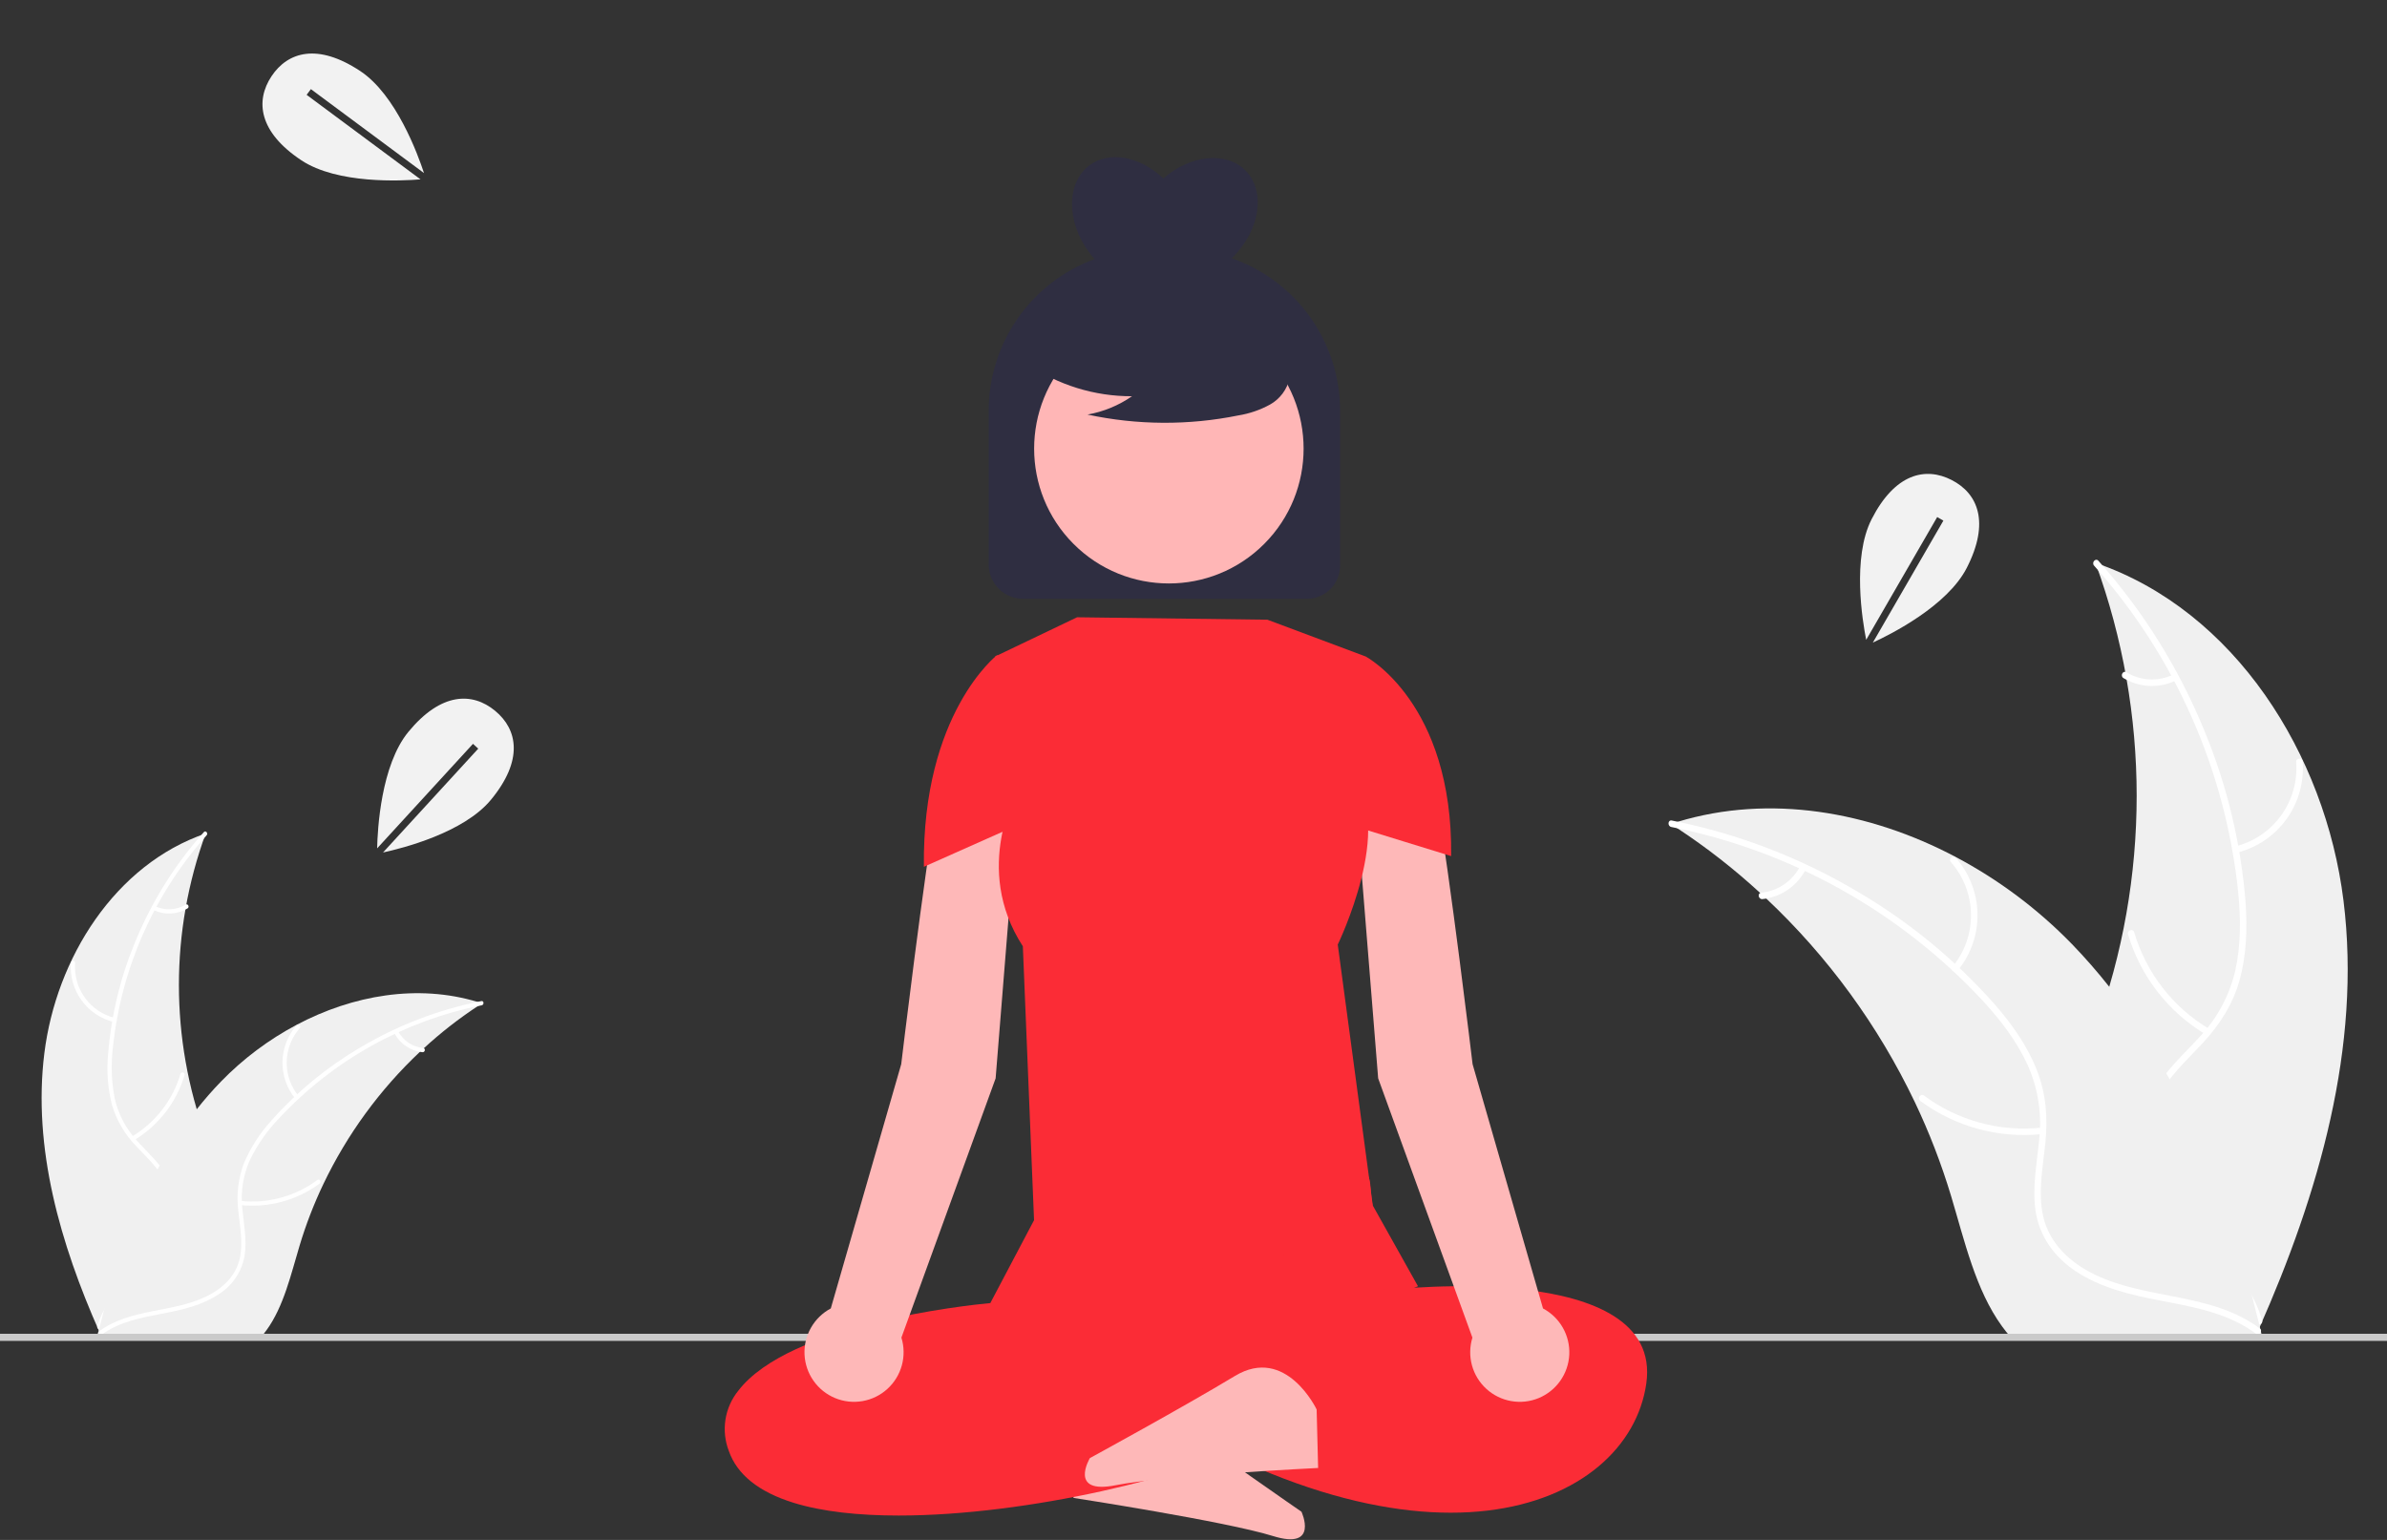 <svg xmlns="http://www.w3.org/2000/svg" width="124" height="80" viewBox="0 0 124 80" fill="none"><rect x="0" y="0" width="124" height="80" fill="#333333" stroke="none"/><g clip-path="url(#clip0_171_948)"><path d="M56.153 74.803C56.153 74.803 58.08 71.64 60.554 73.51C63.028 75.38 67.609 78.536 67.609 78.536C67.609 78.536 68.547 80.554 66.118 79.796C63.69 79.038 55.762 77.818 55.762 77.818L56.153 74.803Z" fill="#FEB8B8"></path><path d="M2.304 54.715C2.918 49.775 5.978 44.907 10.687 43.299C8.83 48.384 8.83 53.962 10.688 59.047C11.412 61.006 12.42 63.108 11.74 65.082C11.316 66.31 10.28 67.25 9.122 67.838C7.964 68.425 6.679 68.705 5.41 68.98L5.16 69.186C3.145 64.634 1.69 59.655 2.304 54.715Z" fill="#F0F0F0"></path><path d="M10.735 43.392C7.993 46.467 6.288 50.328 5.864 54.426C5.757 55.307 5.789 56.199 5.96 57.07C6.153 57.913 6.569 58.688 7.163 59.316C7.706 59.912 8.33 60.46 8.718 61.178C8.911 61.548 9.024 61.955 9.049 62.372C9.074 62.789 9.01 63.207 8.863 63.598C8.52 64.582 7.845 65.383 7.157 66.144C6.393 66.989 5.587 67.855 5.262 68.975C5.223 69.111 5.014 69.042 5.054 68.906C5.618 66.957 7.509 65.85 8.411 64.095C8.832 63.276 9.008 62.325 8.614 61.46C8.269 60.704 7.626 60.139 7.071 59.54C6.483 58.936 6.05 58.197 5.813 57.388C5.598 56.529 5.532 55.639 5.616 54.758C5.773 52.77 6.241 50.82 7.004 48.978C7.863 46.87 9.075 44.926 10.59 43.228C10.683 43.123 10.828 43.288 10.735 43.392Z" fill="white"></path><path d="M5.922 53.099C5.244 52.934 4.647 52.534 4.237 51.969C3.827 51.405 3.631 50.713 3.684 50.017C3.695 49.877 3.914 49.887 3.903 50.028C3.853 50.676 4.036 51.321 4.418 51.845C4.801 52.37 5.359 52.741 5.991 52.89C6.128 52.923 6.058 53.131 5.922 53.099Z" fill="white"></path><path d="M6.848 59.05C8.072 58.319 8.976 57.153 9.378 55.785C9.418 55.649 9.626 55.718 9.587 55.853C9.165 57.276 8.222 58.488 6.947 59.246C6.825 59.318 6.727 59.122 6.848 59.05Z" fill="white"></path><path d="M8.065 47.078C8.314 47.197 8.588 47.251 8.864 47.237C9.139 47.223 9.406 47.141 9.642 46.998C9.763 46.925 9.86 47.121 9.741 47.194C9.479 47.351 9.184 47.441 8.88 47.457C8.576 47.474 8.272 47.415 7.996 47.287C7.969 47.277 7.947 47.257 7.934 47.231C7.921 47.205 7.918 47.176 7.927 47.148C7.936 47.121 7.955 47.098 7.981 47.085C8.007 47.072 8.037 47.069 8.065 47.078Z" fill="white"></path><path d="M25.041 52.123C24.967 52.171 24.893 52.22 24.819 52.27C23.827 52.922 22.89 53.654 22.017 54.458C21.948 54.52 21.88 54.583 21.813 54.645C19.73 56.606 18.029 58.936 16.796 61.518C16.306 62.545 15.895 63.609 15.567 64.699C15.113 66.205 14.741 67.873 13.844 69.105C13.752 69.234 13.651 69.358 13.544 69.475H5.432C5.414 69.466 5.395 69.458 5.377 69.449L5.053 69.464C5.066 69.407 5.08 69.347 5.093 69.29C5.101 69.257 5.11 69.223 5.118 69.19C5.123 69.168 5.129 69.145 5.132 69.125C5.134 69.118 5.136 69.11 5.138 69.105C5.142 69.084 5.147 69.066 5.151 69.047C5.232 68.716 5.316 68.384 5.403 68.053C5.403 68.051 5.403 68.051 5.404 68.049C6.069 65.525 6.95 63.034 8.18 60.757C8.218 60.688 8.254 60.618 8.295 60.549C8.856 59.526 9.499 58.55 10.218 57.631C10.614 57.129 11.034 56.647 11.479 56.188C12.629 55.004 13.958 54.008 15.417 53.236C18.326 51.699 21.695 51.11 24.804 52.049C24.884 52.073 24.961 52.097 25.041 52.123Z" fill="#F0F0F0"></path><path d="M25.022 52.226C20.983 53.029 17.299 55.085 14.493 58.102C13.878 58.741 13.367 59.472 12.979 60.27C12.627 61.06 12.492 61.929 12.589 62.789C12.663 63.592 12.832 64.405 12.71 65.212C12.642 65.624 12.487 66.017 12.256 66.365C12.024 66.713 11.723 67.008 11.369 67.232C10.504 67.81 9.482 68.044 8.475 68.237C7.357 68.451 6.192 68.657 5.259 69.355C5.146 69.44 5.021 69.26 5.134 69.175C6.758 67.959 8.934 68.214 10.71 67.356C11.539 66.956 12.252 66.303 12.457 65.375C12.637 64.563 12.463 63.725 12.381 62.913C12.274 62.076 12.374 61.225 12.671 60.436C13.017 59.621 13.499 58.87 14.096 58.217C15.417 56.725 16.965 55.45 18.683 54.438C20.636 53.273 22.774 52.451 25.005 52.008C25.143 51.98 25.159 52.199 25.022 52.226Z" fill="white"></path><path d="M15.34 57.077C14.898 56.538 14.662 55.858 14.674 55.161C14.687 54.463 14.946 53.792 15.407 53.269C15.501 53.163 15.669 53.304 15.575 53.41C15.146 53.896 14.904 54.521 14.893 55.171C14.883 55.82 15.105 56.452 15.52 56.952C15.61 57.061 15.429 57.185 15.34 57.077Z" fill="white"></path><path d="M12.498 62.387C13.915 62.54 15.338 62.153 16.483 61.304C16.596 61.219 16.721 61.4 16.608 61.484C15.415 62.366 13.933 62.765 12.459 62.602C12.318 62.587 12.358 62.371 12.498 62.387Z" fill="white"></path><path d="M20.675 53.562C20.802 53.806 20.989 54.015 21.217 54.17C21.445 54.324 21.708 54.42 21.982 54.448C22.123 54.461 22.083 54.677 21.943 54.663C21.64 54.631 21.35 54.526 21.098 54.355C20.845 54.185 20.638 53.955 20.495 53.687C20.479 53.662 20.473 53.633 20.478 53.605C20.483 53.576 20.499 53.551 20.522 53.534C20.546 53.517 20.576 53.511 20.604 53.516C20.633 53.522 20.658 53.538 20.675 53.562Z" fill="white"></path><path d="M121.74 46.788C120.796 39.194 116.093 31.712 108.855 29.241C111.71 37.057 111.709 45.632 108.854 53.447C107.741 56.457 106.191 59.689 107.237 62.723C107.888 64.611 109.481 66.055 111.26 66.958C113.04 67.861 115.016 68.292 116.967 68.713L117.35 69.031C120.447 62.034 122.684 54.382 121.74 46.788Z" fill="#F0F0F0"></path><path d="M108.783 29.385C112.997 34.11 115.617 40.045 116.269 46.345C116.401 47.695 116.417 49.077 116.122 50.408C115.824 51.703 115.186 52.895 114.272 53.86C113.438 54.777 112.479 55.618 111.882 56.721C111.254 57.885 111.229 59.206 111.66 60.442C112.187 61.954 113.225 63.186 114.282 64.355C115.456 65.654 116.695 66.984 117.194 68.706C117.255 68.915 117.575 68.809 117.514 68.6C116.646 65.605 113.74 63.903 112.354 61.205C111.708 59.946 111.436 58.485 112.042 57.156C112.573 55.994 113.561 55.126 114.413 54.205C115.308 53.238 115.994 52.177 116.348 50.897C116.709 49.587 116.747 48.202 116.651 46.854C116.409 43.799 115.689 40.801 114.517 37.97C113.197 34.731 111.333 31.742 109.006 29.132C108.861 28.971 108.639 29.224 108.783 29.385Z" fill="white"></path><path d="M116.179 44.304C117.221 44.051 118.139 43.435 118.769 42.568C119.399 41.7 119.7 40.637 119.619 39.568C119.602 39.351 119.265 39.368 119.282 39.584C119.359 40.58 119.079 41.571 118.49 42.377C117.902 43.184 117.045 43.754 116.074 43.983C115.863 44.034 115.97 44.354 116.179 44.304Z" fill="white"></path><path d="M114.756 53.451C112.875 52.327 111.486 50.535 110.867 48.432C110.806 48.224 110.486 48.33 110.547 48.538C111.195 50.725 112.644 52.587 114.604 53.752C114.791 53.863 114.942 53.561 114.756 53.451Z" fill="white"></path><path d="M112.886 35.05C112.503 35.232 112.081 35.316 111.658 35.295C111.235 35.273 110.824 35.147 110.462 34.927C110.277 34.814 110.126 35.116 110.31 35.228C110.712 35.469 111.166 35.608 111.633 35.633C112.101 35.658 112.567 35.568 112.992 35.37C113.033 35.355 113.067 35.325 113.087 35.285C113.107 35.246 113.111 35.2 113.099 35.157C113.084 35.115 113.054 35.08 113.014 35.06C112.974 35.04 112.928 35.036 112.886 35.05Z" fill="white"></path><path d="M86.793 42.804C86.907 42.879 87.02 42.953 87.134 43.029C88.659 44.032 90.099 45.157 91.441 46.394C91.546 46.488 91.652 46.584 91.754 46.681C94.956 49.694 97.571 53.276 99.466 57.244C100.219 58.824 100.85 60.459 101.355 62.134C102.052 64.448 102.624 67.013 104.003 68.906C104.145 69.105 104.299 69.295 104.464 69.475H116.932C116.961 69.461 116.989 69.45 117.018 69.435L117.516 69.458C117.496 69.37 117.473 69.279 117.453 69.19C117.442 69.139 117.427 69.088 117.416 69.037C117.407 69.003 117.399 68.968 117.393 68.937C117.39 68.926 117.387 68.914 117.385 68.906C117.379 68.874 117.37 68.846 117.365 68.818C117.24 68.308 117.111 67.799 116.978 67.289C116.978 67.286 116.978 67.286 116.975 67.283C115.954 63.404 114.6 59.575 112.708 56.074C112.651 55.969 112.594 55.861 112.532 55.755C111.67 54.182 110.682 52.682 109.576 51.27C108.968 50.498 108.321 49.758 107.639 49.052C105.871 47.232 103.828 45.701 101.585 44.515C97.113 42.153 91.936 41.248 87.157 42.691C87.035 42.728 86.915 42.765 86.793 42.804Z" fill="#F0F0F0"></path><path d="M86.822 42.963C93.031 44.197 98.693 47.357 103.005 51.994C103.922 52.993 104.766 54.086 105.332 55.327C105.874 56.541 106.081 57.877 105.932 59.198C105.818 60.432 105.558 61.681 105.746 62.922C105.944 64.23 106.719 65.299 107.807 66.027C109.137 66.916 110.707 67.275 112.255 67.572C113.974 67.902 115.764 68.217 117.198 69.291C117.372 69.421 117.564 69.144 117.39 69.014C114.895 67.145 111.551 67.537 108.821 66.218C107.547 65.602 106.451 64.599 106.135 63.172C105.859 61.925 106.126 60.637 106.252 59.388C106.385 58.077 106.294 56.816 105.806 55.581C105.307 54.318 104.504 53.189 103.616 52.171C101.585 49.877 99.206 47.917 96.566 46.363C93.563 44.572 90.276 43.308 86.848 42.627C86.636 42.584 86.611 42.921 86.822 42.963Z" fill="white"></path><path d="M101.703 50.419C102.383 49.59 102.745 48.545 102.726 47.473C102.707 46.401 102.308 45.37 101.6 44.565C101.456 44.403 101.197 44.619 101.341 44.782C102.002 45.53 102.374 46.49 102.389 47.489C102.405 48.487 102.063 49.458 101.426 50.227C101.288 50.394 101.566 50.585 101.703 50.419Z" fill="white"></path><path d="M106.071 58.58C103.893 58.816 101.706 58.221 99.946 56.915C99.772 56.786 99.58 57.063 99.754 57.193C101.588 58.548 103.865 59.162 106.131 58.911C106.347 58.888 106.286 58.556 106.071 58.58Z" fill="white"></path><path d="M93.505 45.015C93.309 45.391 93.023 45.712 92.672 45.95C92.322 46.188 91.918 46.334 91.496 46.377C91.28 46.398 91.341 46.73 91.556 46.709C92.022 46.66 92.468 46.497 92.856 46.235C93.244 45.973 93.562 45.62 93.782 45.207C93.806 45.17 93.815 45.125 93.808 45.082C93.8 45.038 93.775 44.999 93.74 44.973C93.703 44.947 93.658 44.938 93.614 44.946C93.57 44.954 93.531 44.979 93.505 45.015Z" fill="white"></path><path d="M136.276 69.66H-14.805C-14.854 69.66 -14.901 69.641 -14.936 69.606C-14.971 69.571 -14.99 69.524 -14.99 69.475C-14.99 69.426 -14.971 69.379 -14.936 69.344C-14.901 69.309 -14.854 69.29 -14.805 69.29H136.216C136.265 69.29 136.312 69.309 136.347 69.344C136.381 69.379 136.401 69.426 136.401 69.475C136.401 69.577 136.378 69.66 136.276 69.66Z" fill="#CACACA"></path><path d="M46.686 78.734C44.613 78.734 42.715 78.536 41.207 78.066C39.414 77.507 38.289 76.604 37.861 75.379C37.66 74.859 37.6 74.296 37.687 73.745C37.774 73.194 38.005 72.677 38.357 72.244C41.008 68.787 50.21 67.811 51.445 67.696L53.949 62.95C54.11 61.818 53.351 60.961 54.661 60.94L70.159 60.729C71.445 60.702 71.08 61.499 71.3 62.603L73.662 66.821L63.5 71.112L65.036 74.858L64.936 74.916C61.962 76.642 53.409 78.734 46.686 78.734Z" fill="#FB2C36"></path><path d="M72.256 67.001C72.256 67.001 86.447 65.376 85.522 71.876C84.596 78.376 73.798 82.98 57.447 71.876L59.298 68.626C59.298 68.626 65.391 68.322 69.094 66.697L72.256 67.001Z" fill="#FB2C36"></path><path d="M52.164 37.552C52.164 37.552 49.467 37.062 48.731 41.233C47.996 45.404 46.817 55.284 46.817 55.284L43.158 67.975C42.727 68.204 42.37 68.552 42.128 68.977C41.886 69.402 41.77 69.887 41.794 70.375C41.818 70.863 41.979 71.335 42.261 71.734C42.542 72.134 42.931 72.445 43.383 72.632C43.834 72.819 44.33 72.873 44.811 72.788C45.292 72.704 45.739 72.484 46.1 72.154C46.461 71.825 46.721 71.4 46.85 70.928C46.978 70.457 46.97 69.958 46.826 69.491L51.721 56.021L52.654 44.423V38.346C52.654 38.181 52.609 38.02 52.522 37.88C52.435 37.739 52.312 37.626 52.164 37.552Z" fill="#FEB8B8"></path><path d="M71.151 37.552C71.151 37.552 73.848 37.062 74.584 41.233C75.319 45.404 76.498 55.284 76.498 55.284L80.156 67.975C80.588 68.204 80.945 68.552 81.187 68.977C81.428 69.402 81.544 69.887 81.521 70.375C81.497 70.863 81.335 71.335 81.054 71.734C80.773 72.134 80.383 72.445 79.932 72.632C79.48 72.819 78.985 72.873 78.504 72.788C78.023 72.704 77.575 72.484 77.214 72.154C76.853 71.825 76.593 71.4 76.465 70.928C76.337 70.457 76.345 69.958 76.489 69.491L71.593 56.021L70.66 44.423V38.346C70.66 38.181 70.706 38.02 70.793 37.88C70.879 37.739 71.003 37.626 71.151 37.552Z" fill="#FEB8B8"></path><path d="M70.943 34.105L65.841 32.195L55.952 32.068L51.695 34.105L52.891 40.98C52.891 40.98 50.477 45.07 53.135 49.16L53.731 63.734C53.731 63.734 63.266 69.266 71.313 62.623L69.494 49.073C69.494 49.073 72.537 42.785 70.178 40.45L70.943 34.105Z" fill="#FB2C36"></path><path d="M68.865 36.241L70.943 34.105C70.943 34.105 75.478 36.492 75.385 44.475L69.664 42.711L68.865 36.241Z" fill="#FB2C36"></path><path d="M54.004 36.241L51.796 34.032C51.796 34.032 47.9 37.047 47.994 45.031L53.205 42.711L54.004 36.241Z" fill="#FB2C36"></path><path d="M68.397 73.224C68.397 73.224 66.808 69.878 64.154 71.482C61.5 73.086 56.617 75.75 56.617 75.75C56.617 75.75 55.474 77.66 57.968 77.157C60.462 76.655 68.474 76.263 68.474 76.263L68.397 73.224Z" fill="#FEB8B8"></path><path d="M63.983 13.416C64.005 13.395 64.029 13.376 64.051 13.353C65.471 11.932 65.759 9.916 64.694 8.851C63.687 7.844 61.833 8.047 60.434 9.271C59.234 8.128 57.625 7.81 56.584 8.599C55.383 9.509 55.392 11.545 56.605 13.147C56.688 13.257 56.775 13.361 56.864 13.46C55.251 14.051 53.858 15.124 52.873 16.533C51.889 17.942 51.361 19.62 51.361 21.339V29.324C51.361 29.559 51.407 29.791 51.497 30.007C51.587 30.223 51.718 30.42 51.883 30.585C52.049 30.751 52.245 30.882 52.461 30.972C52.678 31.061 52.909 31.108 53.143 31.108H67.893C68.35 31.108 68.788 30.926 69.111 30.603C69.434 30.28 69.615 29.841 69.615 29.384V21.339C69.615 19.597 69.072 17.898 68.063 16.478C67.054 15.058 65.628 13.988 63.983 13.416Z" fill="#2F2E41"></path><path d="M65.67 28.26C68.403 25.525 68.403 21.09 65.67 18.355C62.936 15.62 58.505 15.62 55.771 18.355C53.038 21.09 53.038 25.525 55.771 28.26C58.505 30.995 62.936 30.995 65.67 28.26Z" fill="#FFB6B6"></path><path d="M53.365 18.902C54.965 20.005 56.863 20.593 58.806 20.585C58.113 21.065 57.324 21.39 56.493 21.537C59.076 22.091 61.745 22.106 64.334 21.581C64.909 21.488 65.465 21.297 65.975 21.017C66.23 20.874 66.451 20.68 66.626 20.447C66.801 20.213 66.924 19.945 66.989 19.661C67.16 18.677 66.395 17.784 65.599 17.182C64.38 16.274 62.976 15.649 61.486 15.351C59.996 15.053 58.459 15.09 56.986 15.46C56.024 15.709 55.06 16.129 54.435 16.902C53.81 17.675 53.625 18.867 54.22 19.663L53.365 18.902Z" fill="#2F2E41"></path><path d="M15.929 4.927L16.15 4.63L22.026 8.991C21.707 8.017 20.576 4.93 18.724 3.698C16.51 2.227 14.953 2.684 14.104 3.962C13.256 5.24 13.437 6.854 15.651 8.325C17.527 9.573 20.87 9.399 21.845 9.318L15.929 4.927Z" fill="#F2F2F2"></path><path d="M24.571 38.643L24.844 38.893L19.898 44.287C20.899 44.071 24.085 43.267 25.502 41.551C27.195 39.502 26.902 37.904 25.72 36.927C24.538 35.95 22.915 35.962 21.222 38.012C19.787 39.75 19.612 43.094 19.592 44.073L24.571 38.643Z" fill="#F2F2F2"></path><path d="M100.634 26.861L100.955 27.047L97.291 33.383C98.221 32.955 101.158 31.481 102.171 29.5C103.382 27.132 102.75 25.636 101.385 24.937C100.02 24.238 98.439 24.602 97.228 26.97C96.202 28.976 96.754 32.28 96.945 33.24L100.634 26.861Z" fill="#F2F2F2"></path></g><defs><clipPath id="clip0_171_948"><rect width="124" height="80" fill="white"></rect></clipPath></defs></svg>